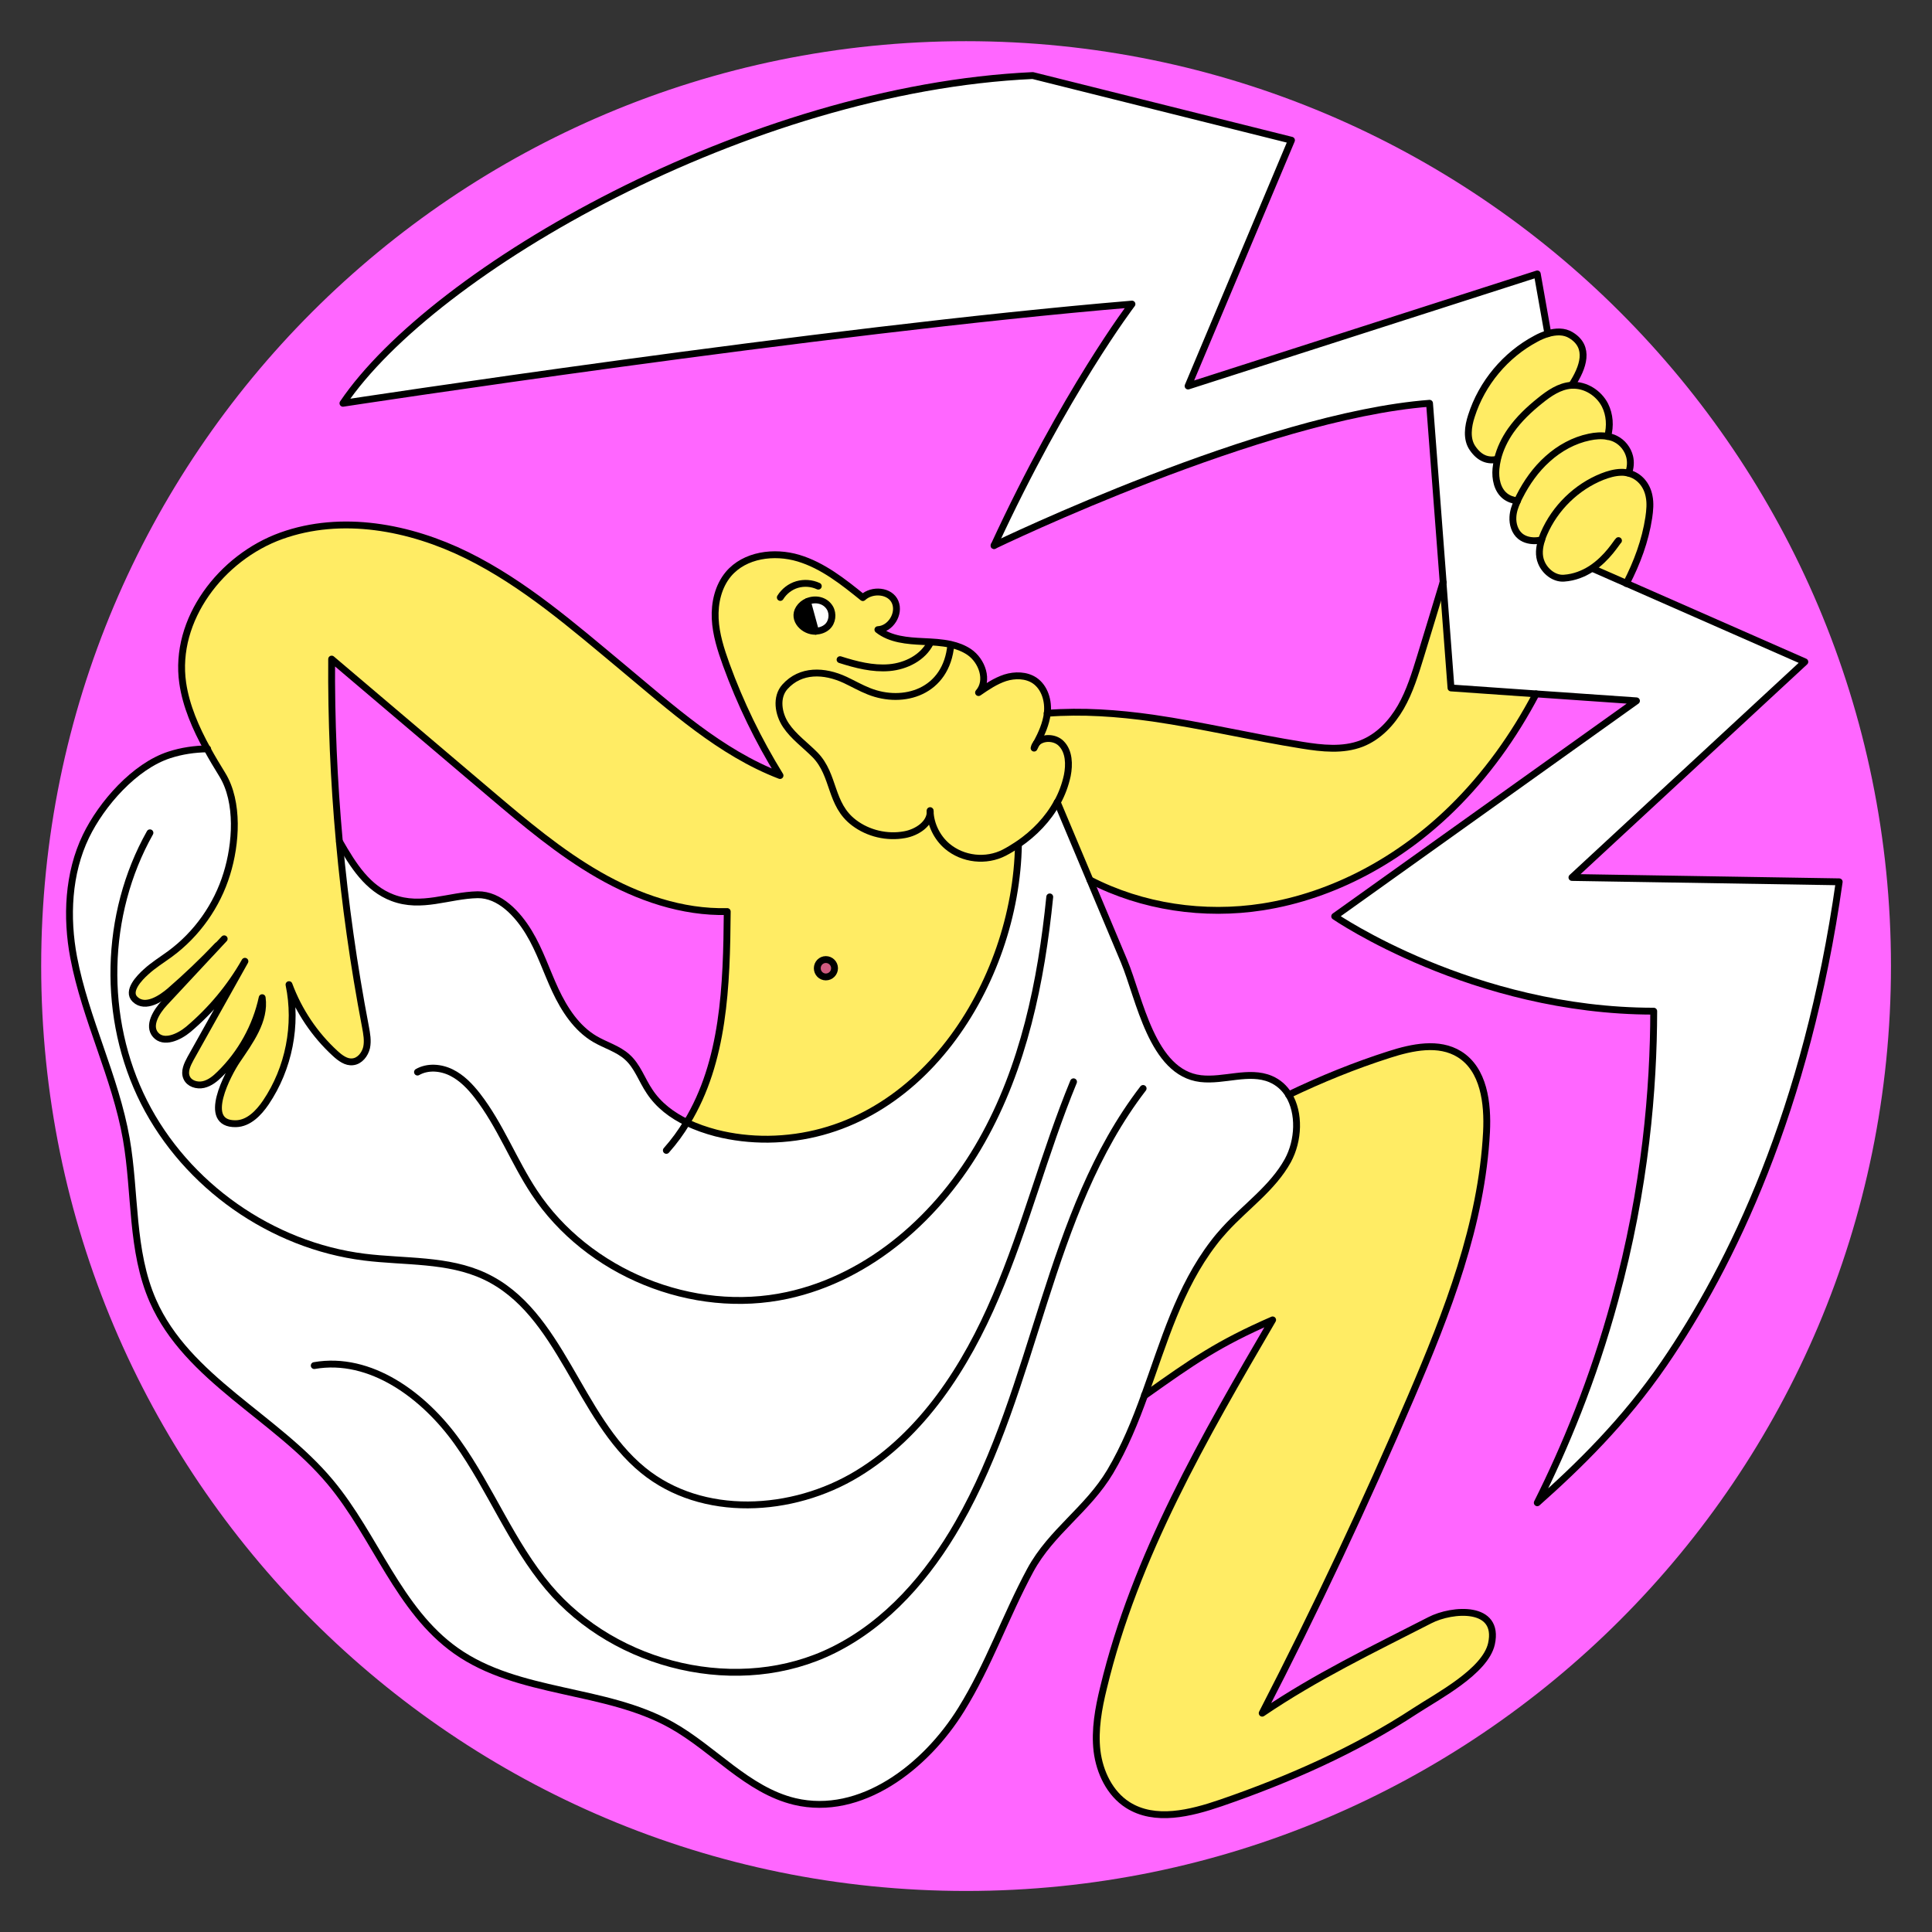 <?xml version="1.0" encoding="UTF-8"?> <!-- Generator: Adobe Illustrator 27.2.0, SVG Export Plug-In . SVG Version: 6.00 Build 0) --> <svg xmlns="http://www.w3.org/2000/svg" xmlns:xlink="http://www.w3.org/1999/xlink" id="Слой_1" x="0px" y="0px" viewBox="0 0 133.23 133.23" style="enable-background:new 0 0 133.23 133.23;" xml:space="preserve"><rect x="0" y="0" width="133.23" height="133.23" fill="#333333" stroke="none"/> <style type="text/css"> .st0{fill:#FFEC64;} .st1{fill:#FF66FF;} .st2{fill:#CF5B80;} .st3{fill:#FFFFFF;} .st4{fill:none;stroke:#000000;stroke-width:0.473;stroke-linecap:round;stroke-linejoin:round;stroke-miterlimit:10;} .st5{fill:#F3D788;} .st6{fill:none;stroke:#000000;stroke-width:0.471;stroke-linecap:round;stroke-linejoin:round;stroke-miterlimit:10;} </style> <g id="XMLID_00000182495086695358813940000017172300551310330033_"> <g> <g id="XMLID_00000103263407199052051040000013316809744605168538_"> <g> <path class="st3" d="M108.39,60.52l18.43,0.3c-2.23,15.76-7.43,26.46-12.08,33.23c-2.74,3.99-5.89,7.06-8.74,9.59 c1.88-3.75,3.84-8.43,5.35-13.98c2.12-7.77,2.67-14.67,2.68-19.92c-12.49,0-22-6.54-22-6.54l20.81-14.87l-6.93-0.48l-5.86-0.41 l-0.55-7.27v0l-0.94-12.35c-11.51,0.89-29.74,9.67-30.03,9.81c4.9-10.61,9.51-16.65,9.51-16.65 c-21.41,1.78-54.41,6.84-54.41,6.84c6.24-9.22,27.95-21.71,47.57-22.6l17.84,4.46l-7.13,16.95l24.08-7.73l0.73,4.12 c-0.29,0.09-0.57,0.21-0.82,0.35c-2.09,1.11-3.72,3.06-4.44,5.32c-0.24,0.73-0.36,1.6,0.08,2.23c0.5,0.73,1.09,0.9,1.7,0.76 c-0.05,0.22-0.09,0.45-0.11,0.67c-0.06,0.68,0.09,1.44,0.62,1.87c0.25,0.2,0.55,0.3,0.86,0.34l0.01,0 c-0.17,0.36-0.3,0.73-0.32,1.12c-0.03,0.49,0.13,1.02,0.51,1.33c0.32,0.26,0.76,0.34,1.17,0.3c0.1-0.01,0.2-0.03,0.3-0.06 c-0.17,0.52-0.23,1.07-0.02,1.56c0.25,0.61,0.89,1.13,1.56,1.08c0.73-0.05,1.35-0.31,1.87-0.64l0.18,0.02l0.04,0.02l2.21,0.97 l12.3,5.41L108.39,60.52z"></path> <path class="st0" d="M109.71,39.23c-0.52,0.33-1.14,0.59-1.87,0.64c-0.66,0.05-1.31-0.47-1.56-1.08 c-0.21-0.49-0.14-1.04,0.02-1.56c0.05-0.15,0.1-0.3,0.16-0.44c0.76-1.77,2.24-3.21,4.02-3.92c0.41-0.17,0.85-0.29,1.29-0.3 c0.18-0.01,0.36,0.01,0.52,0.06c0.74,0.18,1.27,0.8,1.42,1.59c0.09,0.48,0.05,0.98-0.02,1.47c-0.24,1.59-0.81,3.12-1.55,4.55 l-2.21-0.97l-0.04-0.02L109.71,39.23z"></path> <path class="st0" d="M112.38,31.5c0.09,0.37,0.06,0.77-0.08,1.13v0c-0.16-0.04-0.34-0.07-0.52-0.06 c-0.44,0.01-0.88,0.14-1.29,0.3c-1.78,0.71-3.26,2.16-4.02,3.92c-0.06,0.14-0.12,0.29-0.16,0.44c-0.1,0.02-0.19,0.04-0.3,0.06 c-0.41,0.05-0.85-0.03-1.17-0.3c-0.38-0.31-0.54-0.84-0.51-1.33c0.03-0.39,0.15-0.77,0.32-1.12c0.04-0.09,0.09-0.19,0.13-0.28 c0.49-0.98,1.14-1.88,1.95-2.61c0.81-0.73,1.8-1.28,2.87-1.5c0.41-0.09,0.85-0.12,1.25-0.05c0.19,0.04,0.38,0.09,0.56,0.18 C111.89,30.52,112.25,30.98,112.38,31.5z"></path> <path class="st1" d="M68.55,37.62c0.29-0.14,18.52-8.92,30.03-9.81l0.94,12.35v0c-0.52,1.7-1.04,3.4-1.55,5.1 c-0.37,1.2-0.73,2.41-1.36,3.5c-0.62,1.09-1.53,2.06-2.7,2.51c-1.29,0.51-2.73,0.34-4.1,0.12c-3.45-0.55-6.85-1.38-10.3-1.87 c-2.41-0.35-4.87-0.53-7.29-0.33c0.1-0.84-0.17-1.78-0.87-2.26c-0.58-0.39-1.36-0.4-2.03-0.19c-0.67,0.22-1.26,0.62-1.84,1.02 c0.73-0.82,0.25-2.2-0.66-2.81c-0.38-0.25-0.8-0.41-1.25-0.51c-0.62-0.14-1.27-0.17-1.91-0.2c-1.09-0.05-2.26-0.14-3.12-0.82 c0.87-0.04,1.53-1.09,1.19-1.9c-0.34-0.81-1.59-0.91-2.23-0.31c-1.36-1.1-2.77-2.22-4.44-2.72c-1.67-0.5-3.7-0.24-4.83,1.1 c-0.7,0.84-0.96,1.98-0.91,3.07c0.05,1.09,0.39,2.14,0.76,3.17c0.97,2.67,2.22,5.24,3.71,7.65c-4.12-1.58-7.49-4.66-10.88-7.48 s-6.76-5.76-10.71-7.71c-3.96-1.95-8.65-2.83-12.8-1.34c-4.15,1.49-7.43,5.79-6.8,10.15c0.23,1.58,0.9,3.12,1.69,4.55 c-0.9,0-1.79,0.14-2.65,0.42c-2.38,0.77-4.66,3.37-5.74,5.6c-1.24,2.55-1.37,5.61-0.85,8.36c0.81,4.27,2.88,8.23,3.63,12.52 c0.65,3.74,0.31,7.71,1.84,11.18c2.37,5.37,8.46,7.98,12.22,12.48c3.12,3.74,4.69,8.84,8.68,11.64 c4.3,3.04,10.26,2.55,14.85,5.12c2.93,1.64,5.24,4.49,8.5,5.27c4.55,1.08,9.02-2.37,11.49-6.35c1.89-3.05,3.06-6.46,4.76-9.6 c1.45-2.68,3.94-4.17,5.51-6.8c0.99-1.67,1.72-3.46,2.38-5.29l0.02,0.01c3.33-2.35,5.05-3.57,8.81-5.21 c-4.71,8.07-9.48,16.28-11.66,25.36c-0.34,1.43-0.62,2.91-0.45,4.37c0.18,1.46,0.87,2.93,2.12,3.72 c1.87,1.19,4.32,0.59,6.42-0.14c4.68-1.61,9.26-3.63,13.41-6.35c1.51-0.99,4.82-2.7,5.25-4.62c0.59-2.67-2.7-2.42-4.25-1.63 c-3.96,2.03-7.83,3.88-11.56,6.41c3.67-7.13,7.1-14.41,10.26-21.79c2.51-5.86,4.88-11.93,5.21-18.29 c0.1-1.99-0.18-4.31-1.87-5.36c-1.42-0.88-3.25-0.48-4.84,0.02c-2.38,0.76-4.69,1.7-6.94,2.78c-0.29-0.47-0.7-0.86-1.25-1.09 c-1.5-0.63-3.21,0.17-4.83-0.03c-3.36-0.4-4.19-5.54-5.28-8.11c-0.78-1.86-1.57-3.73-2.35-5.59c3.61,1.87,7.87,2.49,11.91,1.86 c4.92-0.77,9.5-3.3,13.06-6.79c2.34-2.29,4.27-4.99,5.8-7.9l6.93,0.48L92.04,63.19c0,0,9.51,6.54,22,6.54 c-0.01,5.25-0.55,12.15-2.68,19.92c-1.51,5.55-3.47,10.23-5.35,13.98c2.85-2.53,6-5.6,8.74-9.59 c4.64-6.76,9.85-17.47,12.08-33.23l-18.43-0.3l16.06-14.87l-12.3-5.41c0.74-1.43,1.31-2.96,1.55-4.55 c0.07-0.49,0.12-0.99,0.02-1.47c-0.15-0.79-0.68-1.41-1.42-1.59v0c0.14-0.36,0.17-0.76,0.08-1.13 c-0.13-0.52-0.49-0.98-0.97-1.22c-0.17-0.09-0.36-0.14-0.56-0.18c0.2-0.72,0.15-1.5-0.18-2.16c-0.43-0.84-1.35-1.42-2.29-1.37v0 c0.81-1.24,1.29-2.64-0.04-3.45c-0.48-0.3-1.05-0.27-1.61-0.11l-0.73-4.12l-24.08,7.73l7.13-16.95L71.22,5.21 C51.6,6.11,29.89,18.59,23.65,27.81c0,0,33-5.05,54.41-6.84C78.06,20.97,73.45,27.01,68.55,37.62z M66.62,2.84 c35.22,0,63.78,28.55,63.78,63.78s-28.56,63.78-63.78,63.78c-35.22,0-63.78-28.55-63.78-63.78S31.39,2.84,66.62,2.84z"></path> <path class="st0" d="M110.67,27.94c0.34,0.66,0.38,1.44,0.18,2.16c-0.41-0.07-0.84-0.04-1.25,0.05 c-1.07,0.22-2.06,0.77-2.87,1.5c-0.82,0.73-1.46,1.64-1.95,2.61c-0.05,0.09-0.09,0.18-0.13,0.28l-0.01,0 c-0.31-0.04-0.62-0.14-0.86-0.34c-0.53-0.43-0.68-1.19-0.62-1.87c0.02-0.23,0.05-0.45,0.11-0.67c0.17-0.71,0.5-1.38,0.92-1.98 c0.56-0.79,1.26-1.45,2.01-2.05c0.63-0.51,1.34-1,2.15-1.06c0.01,0,0.03,0,0.04,0C109.32,26.52,110.24,27.1,110.67,27.94z"></path> <path class="st0" d="M106.74,23.01c0.55-0.17,1.13-0.19,1.61,0.11c1.32,0.81,0.85,2.21,0.04,3.45v0c-0.01,0-0.03,0-0.04,0 c-0.81,0.06-1.52,0.55-2.15,1.06c-0.75,0.6-1.45,1.26-2.01,2.05c-0.42,0.6-0.75,1.27-0.92,1.98c-0.61,0.14-1.2-0.03-1.7-0.76 c-0.44-0.64-0.31-1.5-0.08-2.23c0.72-2.25,2.35-4.21,4.44-5.32C106.17,23.22,106.46,23.09,106.74,23.01z"></path> <path class="st0" d="M100.07,47.43l5.86,0.41c-1.53,2.91-3.46,5.61-5.8,7.9c-3.56,3.49-8.13,6.02-13.06,6.79 c-4.04,0.63-8.3,0.02-11.91-1.86c-0.75-1.78-1.5-3.56-2.25-5.35v0c0.32-0.58,0.55-1.2,0.69-1.85c0.15-0.76,0.13-1.65-0.41-2.2 c-0.44-0.46-1.3-0.47-1.7-0.04c0.34-0.64,0.64-1.31,0.73-2.02c0-0.01,0-0.01,0-0.02c2.42-0.19,4.88-0.01,7.29,0.33 c3.45,0.5,6.85,1.32,10.3,1.87c1.37,0.22,2.81,0.38,4.1-0.12c1.17-0.46,2.07-1.42,2.7-2.51c0.62-1.08,0.99-2.3,1.36-3.5 c0.52-1.7,1.04-3.4,1.55-5.1L100.07,47.43z"></path> <path class="st0" d="M98.6,111.72c1.55-0.8,4.84-1.04,4.25,1.63c-0.43,1.91-3.74,3.63-5.25,4.62 c-4.15,2.72-8.73,4.74-13.41,6.35c-2.1,0.72-4.55,1.33-6.42,0.14c-1.24-0.79-1.94-2.26-2.12-3.72c-0.17-1.46,0.1-2.94,0.45-4.37 c2.18-9.08,6.95-17.29,11.66-25.36c-3.76,1.64-5.49,2.85-8.81,5.21l-0.02-0.01c1.32-3.63,2.37-7.38,4.75-10.48 c0.24-0.32,0.5-0.63,0.77-0.92c1.45-1.6,3.31-2.87,4.35-4.76c0.75-1.37,0.83-3.27,0.06-4.53c2.25-1.08,4.55-2.02,6.94-2.78 c1.59-0.51,3.42-0.9,4.84-0.02c1.69,1.05,1.97,3.37,1.87,5.36c-0.33,6.37-2.7,12.43-5.21,18.29 c-3.16,7.38-6.58,14.65-10.26,21.79C90.78,115.6,94.65,113.75,98.6,111.72z"></path> <path class="st3" d="M88.87,75.5c0.77,1.26,0.69,3.15-0.06,4.53c-1.04,1.89-2.9,3.17-4.35,4.76c-0.27,0.3-0.53,0.6-0.77,0.92 c-2.38,3.1-3.43,6.85-4.75,10.48c-0.66,1.83-1.39,3.62-2.38,5.29c-1.57,2.63-4.06,4.13-5.51,6.8c-1.7,3.15-2.87,6.56-4.76,9.6 c-2.46,3.98-6.94,7.43-11.49,6.35c-3.26-0.78-5.57-3.63-8.5-5.27c-4.59-2.57-10.55-2.08-14.85-5.12 c-3.98-2.81-5.55-7.9-8.68-11.64c-3.76-4.5-9.85-7.11-12.22-12.48c-1.53-3.47-1.19-7.44-1.84-11.18 c-0.75-4.28-2.82-8.25-3.63-12.52c-0.52-2.75-0.39-5.8,0.85-8.36c1.08-2.23,3.35-4.82,5.74-5.6c0.86-0.28,1.75-0.41,2.65-0.42 c0.33,0.61,0.69,1.2,1.04,1.77c1.16,1.89,0.95,4.79,0.31,6.84c-0.67,2.19-2.06,4.16-3.91,5.52c-0.56,0.41-1.15,0.77-1.66,1.24 c-0.46,0.41-1.34,1.33-0.76,1.89c0.72,0.7,1.85-0.09,2.42-0.58c1.14-0.99,2.23-2.03,3.27-3.12c-1.22,1.31-2.45,2.63-3.67,3.94 c-0.57,0.61-1.17,1.58-0.62,2.21c0.56,0.64,1.61,0.16,2.26-0.38c1.56-1.32,2.89-2.91,3.9-4.69c-1.25,2.24-2.5,4.47-3.75,6.7 c-0.22,0.41-0.46,0.89-0.27,1.32c0.18,0.42,0.71,0.58,1.16,0.48c0.44-0.1,0.81-0.4,1.13-0.72c1.46-1.42,2.49-3.28,2.92-5.27 c0.22,1.58-0.85,3.01-1.75,4.34c-0.56,0.83-2.51,4.4-0.06,4.35c0.88-0.02,1.57-0.74,2.06-1.46c1.59-2.35,2.18-5.35,1.6-8.13 c0.67,1.81,1.77,3.45,3.19,4.75c0.34,0.31,0.76,0.63,1.21,0.57c0.48-0.05,0.84-0.51,0.95-0.98c0.1-0.47,0.01-0.96-0.08-1.44 c-0.81-4.23-1.41-8.49-1.8-12.78c0.94,1.65,1.93,3.22,3.65,3.87c2,0.76,3.87-0.17,5.87-0.21c1.53-0.02,2.78,1.36,3.53,2.6 c0.76,1.25,1.21,2.66,1.83,3.99c0.62,1.32,1.46,2.62,2.72,3.36c0.73,0.43,1.6,0.67,2.23,1.24c0.71,0.63,1.01,1.59,1.54,2.37 c0.63,0.96,1.55,1.65,2.59,2.15c0.63,0.31,1.31,0.54,1.99,0.72c1.17,0.3,2.39,0.44,3.6,0.43c10.42-0.12,17.11-10.8,17.26-20.33 c1.1-0.75,2.06-1.74,2.68-2.89c0.75,1.78,1.5,3.56,2.25,5.35c0.78,1.86,1.57,3.73,2.35,5.59c1.08,2.58,1.92,7.71,5.28,8.11 c1.62,0.19,3.33-0.6,4.83,0.03C88.16,74.64,88.58,75.03,88.87,75.5z"></path> <path class="st0" d="M71.49,51.24c-0.09,0.09-0.15,0.21-0.18,0.35C71.37,51.47,71.42,51.36,71.49,51.24z M71.49,51.23 c0.39-0.43,1.25-0.42,1.7,0.04c0.54,0.56,0.56,1.44,0.41,2.2c-0.13,0.65-0.37,1.27-0.69,1.85v0c-0.63,1.15-1.58,2.14-2.68,2.89 c-0.31,0.22-0.63,0.41-0.97,0.58c-1.24,0.64-2.84,0.48-3.94-0.45c-0.69-0.59-1.13-1.47-1.17-2.39c0,0.85-0.92,1.44-1.77,1.6 c-1.21,0.22-2.5-0.09-3.48-0.82c-1.69-1.27-1.33-3.27-2.69-4.68c-0.67-0.68-1.47-1.25-2.01-2.04c-0.53-0.79-0.71-1.95-0.07-2.66 c1.08-1.19,2.71-1.15,4.16-0.47c0.55,0.26,1.07,0.56,1.63,0.78c2.38,0.95,5.36,0.06,5.65-3.21l0-0.02 c0.44,0.1,0.87,0.26,1.25,0.51c0.91,0.61,1.38,2,0.66,2.81c0.58-0.4,1.17-0.81,1.84-1.02c0.67-0.21,1.45-0.2,2.03,0.19 c0.7,0.47,0.97,1.42,0.87,2.26c0,0,0,0.01,0,0.02C72.13,49.93,71.82,50.59,71.49,51.23z"></path> <path class="st2" d="M71.49,51.24c-0.06,0.12-0.12,0.23-0.18,0.35C71.33,51.45,71.4,51.33,71.49,51.24z"></path> <path class="st0" d="M23.41,58.03c0.39,4.28,0.99,8.55,1.8,12.78c0.09,0.48,0.18,0.97,0.08,1.44c-0.1,0.47-0.46,0.93-0.95,0.98 c-0.46,0.05-0.87-0.26-1.21-0.57c-1.42-1.3-2.52-2.94-3.19-4.75c0.58,2.77-0.01,5.78-1.6,8.13c-0.49,0.73-1.18,1.44-2.06,1.46 c-2.45,0.05-0.51-3.52,0.06-4.35c0.9-1.32,1.97-2.75,1.75-4.34c-0.43,1.99-1.46,3.85-2.92,5.27c-0.33,0.31-0.69,0.62-1.13,0.72 c-0.44,0.1-0.98-0.07-1.16-0.48c-0.19-0.43,0.05-0.91,0.27-1.32c1.25-2.23,2.5-4.47,3.75-6.7c-1.01,1.77-2.34,3.37-3.9,4.69 c-0.65,0.55-1.7,1.03-2.26,0.38c-0.55-0.63,0.04-1.6,0.62-2.21c1.22-1.31,2.45-2.63,3.67-3.94c-1.04,1.09-2.13,2.13-3.27,3.12 c-0.57,0.49-1.7,1.28-2.42,0.58c-0.58-0.56,0.3-1.48,0.76-1.89c0.51-0.47,1.11-0.82,1.66-1.24c1.85-1.36,3.24-3.32,3.91-5.52 c0.63-2.05,0.85-4.95-0.31-6.84c-0.35-0.57-0.7-1.16-1.04-1.77c-0.79-1.43-1.46-2.97-1.69-4.55c-0.63-4.36,2.65-8.66,6.8-10.15 c4.15-1.49,8.85-0.61,12.8,1.34c3.95,1.95,7.32,4.89,10.71,7.71s6.76,5.9,10.88,7.48c-1.5-2.42-2.74-4.99-3.71-7.65 c-0.37-1.03-0.71-2.08-0.76-3.17c-0.05-1.09,0.21-2.23,0.91-3.07c1.12-1.34,3.15-1.6,4.83-1.1c1.68,0.5,3.08,1.62,4.44,2.72 c0.64-0.6,1.89-0.49,2.23,0.31c0.34,0.81-0.32,1.86-1.19,1.9c0.86,0.67,2.03,0.77,3.12,0.82c0.64,0.03,1.29,0.06,1.91,0.2 l0,0.02c-0.3,3.27-3.27,4.16-5.65,3.21c-0.56-0.22-1.08-0.52-1.63-0.78c-1.46-0.68-3.08-0.73-4.16,0.47 c-0.64,0.71-0.47,1.86,0.07,2.66c0.53,0.79,1.34,1.36,2.01,2.04c1.37,1.41,1,3.41,2.69,4.68c0.98,0.74,2.27,1.04,3.48,0.82 c0.85-0.15,1.77-0.75,1.77-1.6c0.04,0.91,0.48,1.8,1.17,2.39c1.1,0.93,2.7,1.09,3.94,0.45c0.33-0.17,0.65-0.37,0.97-0.58 c-0.15,9.54-6.84,20.21-17.26,20.33c-1.21,0.02-2.42-0.12-3.6-0.43c-0.68-0.17-1.35-0.41-1.99-0.72 c2.57-4.21,2.74-9.4,2.79-14.55c-3.11,0.08-6.16-0.98-8.86-2.53c-2.7-1.55-5.09-3.57-7.46-5.58c-3.65-3.1-7.31-6.2-10.96-9.3 C22.86,49.66,23.03,53.85,23.41,58.03z M57.55,66.76c0-0.33-0.27-0.6-0.6-0.6c-0.33,0-0.59,0.27-0.59,0.6 c0,0.33,0.27,0.6,0.59,0.6C57.28,67.36,57.55,67.09,57.55,66.76z M57.04,43.22c0.35-0.32,0.42-0.89,0.18-1.3 c-0.32-0.55-1.01-0.67-1.55-0.44v0c-0.23,0.09-0.44,0.26-0.58,0.48c-0.49,0.78,0.36,1.61,1.15,1.57 C56.53,43.51,56.82,43.42,57.04,43.22z"></path> <path class="st2" d="M56.95,66.17c0.33,0,0.6,0.27,0.6,0.6c0,0.33-0.27,0.6-0.6,0.6c-0.33,0-0.59-0.27-0.59-0.6 C56.36,66.44,56.62,66.17,56.95,66.17z"></path> <path class="st3" d="M57.22,41.92c0.24,0.41,0.17,0.99-0.18,1.3c-0.22,0.2-0.51,0.29-0.8,0.31l-0.57-2.05v0 C56.22,41.25,56.9,41.37,57.22,41.92z"></path> <path d="M55.68,41.48l0.57,2.05c-0.78,0.04-1.64-0.79-1.15-1.57C55.24,41.74,55.44,41.57,55.68,41.48z"></path> <path class="st1" d="M41.31,60.34c2.7,1.55,5.75,2.61,8.86,2.53c-0.04,5.15-0.22,10.34-2.79,14.55c-1.04-0.5-1.96-1.2-2.59-2.15 c-0.52-0.79-0.83-1.74-1.54-2.37c-0.63-0.57-1.5-0.81-2.23-1.24c-1.26-0.74-2.1-2.03-2.72-3.36c-0.62-1.33-1.08-2.73-1.83-3.99 c-0.75-1.24-2-2.63-3.53-2.6c-2,0.03-3.87,0.97-5.87,0.21c-1.72-0.65-2.71-2.22-3.65-3.87c-0.38-4.18-0.56-8.38-0.53-12.57 c3.65,3.1,7.31,6.2,10.96,9.3C36.22,56.77,38.61,58.79,41.31,60.34z"></path> </g> <g> <line class="st4" x1="78.95" y1="96.2" x2="78.93" y2="96.19"></line> <path class="st4" d="M99.51,40.17l0.55,7.27l5.86,0.41l6.93,0.48L92.04,63.19c0,0,9.51,6.54,22,6.54 c-0.01,5.25-0.55,12.15-2.68,19.92c-1.51,5.55-3.47,10.23-5.35,13.98c2.85-2.53,6-5.6,8.74-9.59 c4.64-6.76,9.85-17.47,12.08-33.23l-18.43-0.3l16.06-14.87l-12.3-5.41l-2.21-0.97l-0.04-0.02"></path> <path class="st4" d="M68.55,37.62C68.55,37.62,68.55,37.62,68.55,37.62c0.29-0.14,18.52-8.93,30.03-9.81l0.94,12.35"></path> <path class="st4" d="M106.74,23.01L106.74,23.01l-0.73-4.12l-24.08,7.73l7.13-16.95L71.22,5.21 C51.6,6.11,29.89,18.59,23.65,27.81c0,0,33-5.05,54.41-6.84c0,0-4.61,6.04-9.51,16.65"></path> <path class="st4" d="M15.46,64.74c-0.15,0.16-0.29,0.31-0.44,0.47c-1.22,1.31-2.45,2.63-3.67,3.94 c-0.57,0.61-1.17,1.58-0.62,2.21c0.56,0.64,1.61,0.16,2.26-0.38c1.56-1.32,2.89-2.91,3.9-4.69c-1.25,2.24-2.5,4.47-3.75,6.7 c-0.22,0.41-0.46,0.89-0.27,1.32c0.18,0.42,0.71,0.58,1.16,0.48c0.44-0.1,0.81-0.4,1.13-0.72c1.46-1.42,2.49-3.28,2.92-5.27 c0.22,1.58-0.85,3.01-1.75,4.34c-0.56,0.83-2.51,4.4-0.06,4.35c0.88-0.02,1.57-0.74,2.06-1.46c1.59-2.35,2.18-5.35,1.6-8.13 c0.67,1.81,1.77,3.45,3.19,4.75c0.34,0.31,0.76,0.63,1.21,0.57c0.48-0.05,0.84-0.51,0.95-0.98c0.1-0.47,0.01-0.96-0.08-1.44 c-0.81-4.23-1.41-8.49-1.8-12.78c-0.38-4.18-0.56-8.38-0.53-12.57c3.65,3.1,7.31,6.2,10.96,9.3c2.37,2.01,4.76,4.03,7.46,5.58 c2.7,1.55,5.75,2.61,8.86,2.53c-0.04,5.15-0.22,10.34-2.79,14.55c-0.4,0.67-0.87,1.31-1.41,1.92"></path> <path class="st4" d="M71.49,51.23c0.34-0.64,0.64-1.31,0.73-2.02c0-0.01,0-0.01,0-0.02c0.1-0.84-0.17-1.78-0.87-2.26 c-0.58-0.39-1.36-0.4-2.03-0.19c-0.67,0.22-1.26,0.62-1.84,1.02c0.73-0.82,0.25-2.2-0.66-2.81c-0.38-0.25-0.8-0.41-1.25-0.51 c-0.62-0.14-1.27-0.17-1.91-0.2c-1.09-0.05-2.26-0.14-3.12-0.82c0.87-0.04,1.53-1.09,1.19-1.9c-0.34-0.81-1.59-0.91-2.23-0.31 c-1.36-1.1-2.77-2.22-4.44-2.72c-1.67-0.5-3.7-0.24-4.83,1.1c-0.7,0.84-0.96,1.98-0.91,3.07c0.05,1.09,0.39,2.14,0.76,3.17 c0.97,2.67,2.22,5.24,3.71,7.65c-4.12-1.58-7.49-4.66-10.88-7.48s-6.76-5.76-10.71-7.71c-3.96-1.95-8.65-2.83-12.8-1.34 c-4.15,1.49-7.43,5.79-6.8,10.15c0.23,1.58,0.9,3.12,1.69,4.55c0.33,0.61,0.69,1.2,1.04,1.77c1.16,1.89,0.95,4.79,0.31,6.84 c-0.67,2.19-2.06,4.16-3.91,5.52c-0.56,0.41-1.15,0.77-1.66,1.24c-0.46,0.41-1.34,1.33-0.76,1.89c0.72,0.7,1.85-0.09,2.42-0.58 c1.14-0.99,2.23-2.03,3.27-3.12"></path> <path class="st4" d="M71.49,51.24c-0.09,0.09-0.15,0.21-0.18,0.35C71.37,51.47,71.42,51.36,71.49,51.24z"></path> <line class="st4" x1="71.49" y1="51.24" x2="71.49" y2="51.23"></line> <path class="st4" d="M72.91,55.33c0.32-0.58,0.55-1.2,0.69-1.85c0.15-0.76,0.13-1.65-0.41-2.2c-0.44-0.46-1.3-0.47-1.7-0.04"></path> <path class="st4" d="M64.14,55.9c0,0.02,0,0.04,0,0.06c0.04,0.91,0.48,1.8,1.17,2.39c1.1,0.93,2.7,1.09,3.94,0.45 c0.33-0.17,0.65-0.37,0.97-0.58c1.1-0.75,2.06-1.74,2.68-2.89"></path> <path class="st4" d="M65.57,44.46c-0.3,3.27-3.27,4.16-5.65,3.21c-0.56-0.22-1.08-0.52-1.63-0.78 c-1.46-0.68-3.08-0.73-4.16,0.47c-0.64,0.71-0.47,1.86,0.07,2.66c0.53,0.79,1.34,1.36,2.01,2.04c1.37,1.41,1,3.41,2.69,4.68 c0.98,0.74,2.27,1.04,3.48,0.82c0.85-0.15,1.77-0.75,1.77-1.6"></path> <path class="st4" d="M57.93,45.49c1.1,0.35,2.25,0.65,3.4,0.55c1.15-0.1,2.32-0.69,2.83-1.72"></path> <path class="st4" d="M55.68,41.48c-0.23,0.09-0.44,0.26-0.58,0.48c-0.49,0.78,0.36,1.61,1.15,1.57c0.29-0.02,0.58-0.11,0.8-0.31 c0.35-0.32,0.42-0.89,0.18-1.3C56.9,41.37,56.22,41.25,55.68,41.48"></path> <path class="st4" d="M53.81,41.2c0.26-0.42,0.68-0.75,1.16-0.89c0.48-0.14,1.01-0.1,1.46,0.11"></path> <polyline class="st4" points="55.68,41.48 55.68,41.48 56.24,43.53 "></polyline> <path class="st4" d="M88.86,75.5L88.86,75.5c2.25-1.08,4.56-2.02,6.94-2.78c1.59-0.51,3.42-0.9,4.84-0.02 c1.69,1.05,1.97,3.37,1.87,5.36c-0.33,6.37-2.7,12.43-5.21,18.29c-3.16,7.38-6.58,14.65-10.26,21.79 c3.73-2.53,7.6-4.38,11.56-6.41c1.55-0.8,4.84-1.04,4.25,1.63c-0.43,1.91-3.74,3.63-5.25,4.62c-4.15,2.72-8.73,4.74-13.41,6.35 c-2.1,0.72-4.55,1.33-6.42,0.14c-1.24-0.79-1.94-2.26-2.12-3.72c-0.17-1.46,0.1-2.94,0.45-4.37 c2.18-9.08,6.95-17.29,11.66-25.36c-3.76,1.64-5.49,2.85-8.81,5.21"></path> <path class="st4" d="M23.41,58.03C23.41,58.03,23.41,58.03,23.41,58.03c0.95,1.66,1.94,3.23,3.66,3.88 c2,0.76,3.87-0.17,5.87-0.21c1.53-0.02,2.78,1.36,3.53,2.6c0.76,1.25,1.21,2.66,1.83,3.99c0.62,1.32,1.46,2.62,2.72,3.36 c0.73,0.43,1.6,0.67,2.23,1.24c0.71,0.63,1.01,1.59,1.54,2.37c0.63,0.96,1.55,1.65,2.59,2.15c0.63,0.31,1.31,0.54,1.99,0.72 c1.17,0.3,2.39,0.44,3.6,0.43c10.42-0.12,17.11-10.8,17.26-20.33"></path> <path class="st4" d="M72.91,55.33L72.91,55.33c0.75,1.78,1.5,3.57,2.25,5.35c0.78,1.86,1.57,3.73,2.35,5.59 c1.08,2.58,1.92,7.71,5.28,8.11c1.62,0.19,3.33-0.6,4.83,0.03c0.54,0.23,0.96,0.61,1.25,1.09c0.77,1.26,0.69,3.15-0.06,4.53 c-1.04,1.89-2.9,3.17-4.35,4.76c-0.27,0.3-0.53,0.6-0.77,0.92c-2.38,3.1-3.43,6.85-4.75,10.48c-0.66,1.83-1.39,3.62-2.38,5.29 c-1.57,2.63-4.06,4.13-5.51,6.8c-1.7,3.15-2.87,6.56-4.76,9.6c-2.46,3.98-6.94,7.43-11.49,6.35c-3.26-0.78-5.57-3.63-8.5-5.27 c-4.59-2.57-10.55-2.08-14.85-5.12c-3.98-2.81-5.55-7.9-8.68-11.64c-3.76-4.5-9.85-7.11-12.22-12.48 c-1.53-3.47-1.19-7.44-1.84-11.18c-0.75-4.28-2.82-8.25-3.63-12.52c-0.52-2.75-0.39-5.8,0.85-8.36c1.08-2.23,3.35-4.82,5.74-5.6 c0.86-0.28,1.75-0.41,2.65-0.42"></path> <path class="st4" d="M56.95,66.17c0.33,0,0.6,0.27,0.6,0.6c0,0.33-0.27,0.6-0.6,0.6c-0.33,0-0.59-0.27-0.59-0.6 C56.36,66.44,56.62,66.17,56.95,66.17z"></path> <path class="st4" d="M72.21,49.19C72.22,49.19,72.22,49.19,72.21,49.19c2.42-0.19,4.88-0.01,7.29,0.33 c3.45,0.5,6.85,1.32,10.3,1.87c1.37,0.22,2.81,0.38,4.1-0.12c1.17-0.46,2.07-1.42,2.7-2.51c0.62-1.08,0.99-2.3,1.36-3.5 c0.52-1.7,1.04-3.4,1.55-5.1v0"></path> <path class="st4" d="M75.16,60.68c3.61,1.87,7.87,2.49,11.91,1.86c4.92-0.77,9.5-3.3,13.06-6.79c2.34-2.29,4.27-4.99,5.8-7.9"></path> <path class="st4" d="M108.38,26.57c0.81-1.24,1.29-2.64-0.04-3.45c-0.48-0.3-1.05-0.27-1.61-0.11 c-0.29,0.09-0.57,0.21-0.82,0.35c-2.09,1.11-3.72,3.06-4.44,5.32c-0.24,0.73-0.36,1.6,0.08,2.23c0.5,0.73,1.09,0.9,1.7,0.76"></path> <path class="st4" d="M110.86,30.1c0.2-0.72,0.15-1.5-0.18-2.16c-0.43-0.84-1.35-1.42-2.29-1.37c-0.01,0-0.03,0-0.04,0 c-0.81,0.06-1.52,0.55-2.15,1.06c-0.75,0.6-1.45,1.26-2.01,2.05c-0.42,0.6-0.75,1.27-0.92,1.98c-0.05,0.22-0.09,0.45-0.11,0.67 c-0.06,0.68,0.09,1.44,0.62,1.87c0.25,0.2,0.55,0.3,0.86,0.34"></path> <path class="st4" d="M112.3,32.62c0.14-0.36,0.17-0.76,0.08-1.13c-0.13-0.52-0.49-0.98-0.97-1.22 c-0.17-0.09-0.36-0.14-0.56-0.18c-0.41-0.07-0.84-0.04-1.25,0.05c-1.07,0.22-2.06,0.77-2.87,1.5c-0.82,0.73-1.46,1.64-1.95,2.61 c-0.05,0.09-0.09,0.18-0.13,0.28c-0.17,0.36-0.3,0.73-0.32,1.12c-0.03,0.49,0.13,1.02,0.51,1.33c0.32,0.26,0.76,0.34,1.17,0.3 c0.1-0.01,0.2-0.03,0.3-0.06"></path> <path class="st4" d="M112.15,40.24c0.74-1.43,1.31-2.96,1.55-4.55c0.07-0.49,0.12-0.99,0.02-1.47 c-0.15-0.79-0.68-1.41-1.42-1.59c-0.16-0.04-0.34-0.07-0.52-0.06c-0.44,0.01-0.88,0.14-1.29,0.3c-1.78,0.71-3.26,2.16-4.02,3.92 c-0.06,0.14-0.12,0.29-0.16,0.44c-0.17,0.52-0.23,1.07-0.02,1.56c0.25,0.61,0.89,1.13,1.56,1.08c0.73-0.05,1.35-0.31,1.87-0.64 c1.14-0.74,1.77-1.85,1.89-1.95"></path> <path class="st4" d="M72.39,61.85c-0.59,5.85-1.8,11.74-4.7,16.85c-2.89,5.12-7.66,9.39-13.4,10.63 c-6.52,1.41-13.77-1.54-17.45-7.11c-1.42-2.15-2.34-4.62-3.92-6.66c-0.5-0.64-1.07-1.24-1.8-1.6c-0.73-0.36-1.63-0.43-2.33-0.03 "></path> <path class="st4" d="M10.34,57.43C7.18,63.05,7.02,70.24,9.93,76c2.91,5.75,8.79,9.89,15.19,10.69c2.8,0.35,5.76,0.12,8.31,1.32 c5.28,2.48,6.4,9.7,10.92,13.38c4.07,3.32,10.29,2.97,14.78,0.24c4.49-2.73,7.48-7.38,9.54-12.22 c2.07-4.83,3.36-9.96,5.36-14.81"></path> <path class="st4" d="M78.83,75.06c-6.65,8.65-7.32,20.53-12.75,30c-2.06,3.6-4.89,6.88-8.6,8.72 c-6.48,3.23-15.01,1.2-19.67-4.33c-2.54-3.01-3.98-6.79-6.27-10c-2.29-3.21-5.99-5.96-9.87-5.28"></path> </g> </g> </g> </g> </svg> 